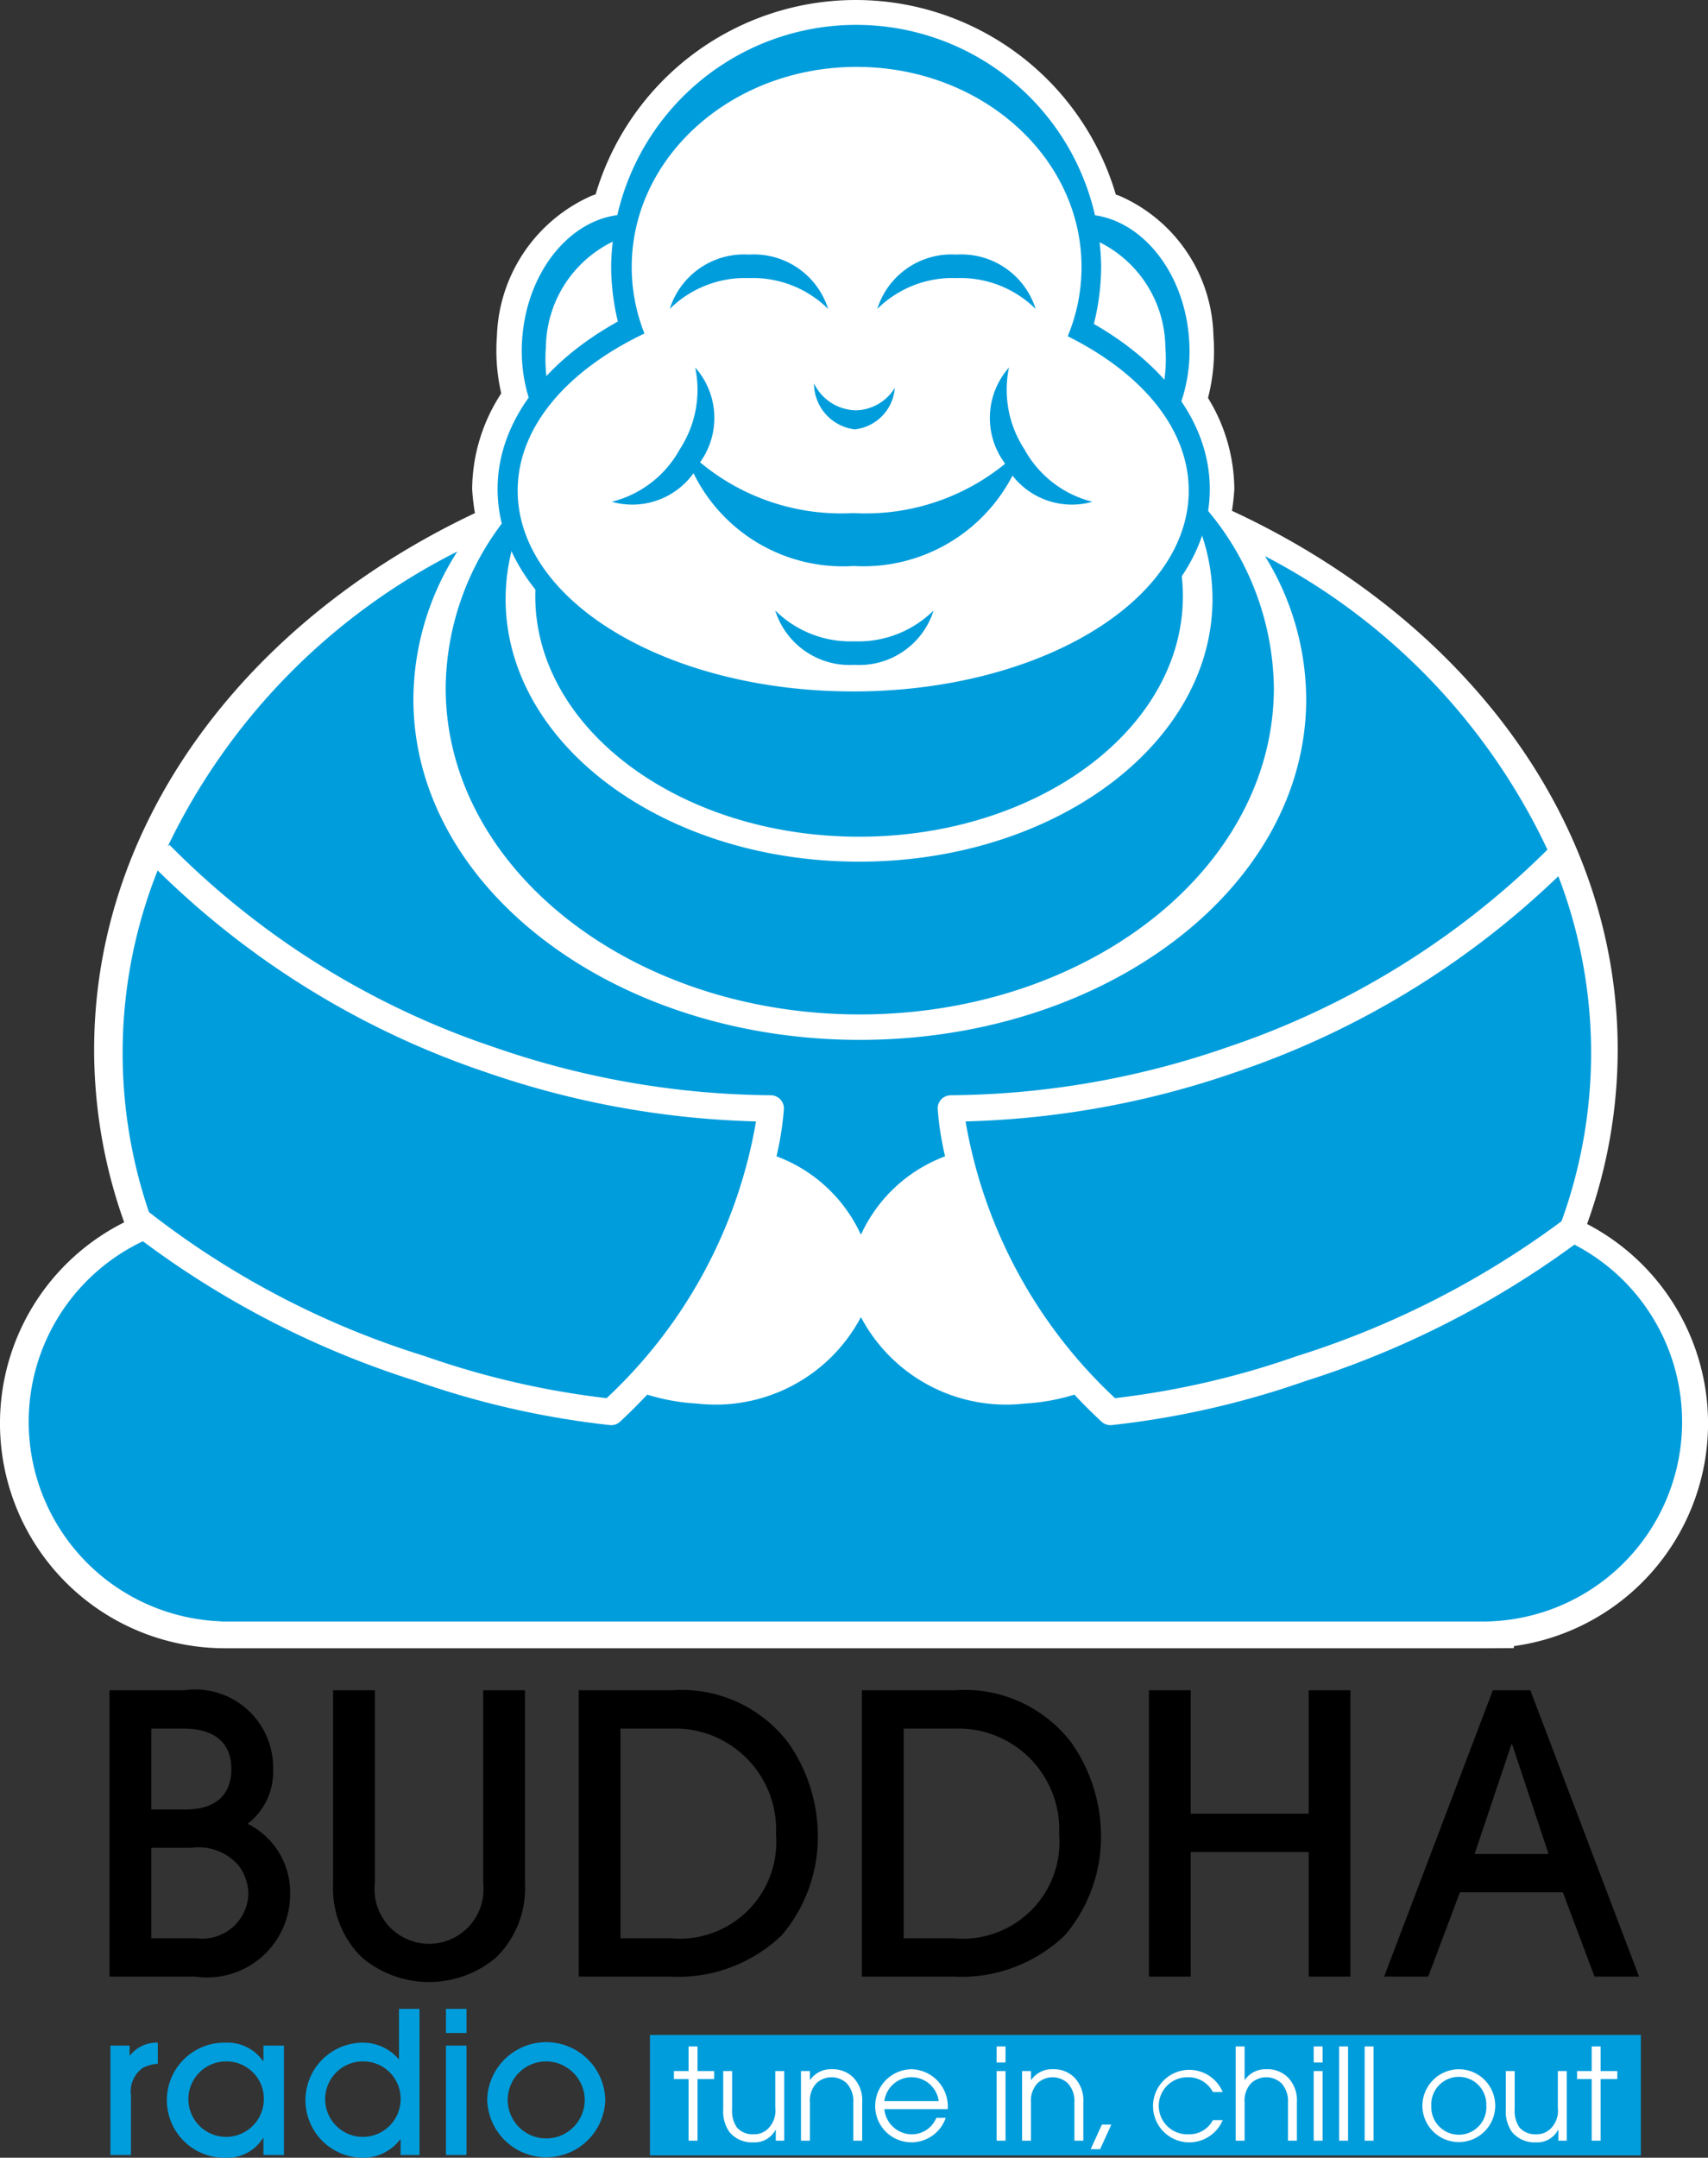 <svg xmlns="http://www.w3.org/2000/svg" viewBox="0 0 44.053 55.641">
  <rect x="0" y="0" width="44.053" height="55.641" fill="#333333" stroke="none"/>
  <defs>
    <style>
      .a {
        fill: #009ddc;
      }

      .b {
        fill: #fff;
      }
    </style>
  </defs>
  <g>
    <rect class="a" x="16.764" y="52.474" width="25.557" height="3.108"/>
    <g>
      <path class="a" d="M15.081,54.15a.993.993,0,1,1-.993-.993,1.001,1.001,0,0,1,.993.993m.53,0a1.523,1.523,0,0,0-3.045-.01,1.523,1.523,0,0,0,3.045.01m-3.579-2.347h-.53v.621h.53Zm0,.947h-.53v2.82h.53Zm-1.7,1.415a.973.973,0,1,1-.978-1.008.963.963,0,0,1,.978,1.008m.488,1.405v-3.767h-.529v1.293h-.01a1.219,1.219,0,0,0-.957-.422,1.484,1.484,0,0,0,0,2.967,1.191,1.191,0,0,0,.997-.473h.011v.402Zm-4.016-1.405a.973.973,0,1,1-.978-1.008.963.963,0,0,1,.978,1.008m.519,1.405v-2.82h-.529v.397h-.011a1.115,1.115,0,0,0-.957-.473,1.484,1.484,0,1,0,0,2.967,1.078,1.078,0,0,0,.957-.509h.011v.438Zm-3.945,0v-1.542a.74.74,0,0,1,.311-.708.997.997,0,0,1,.381-.102v-.544a.867.867,0,0,0-.717.33h-.011v-.254h-.494v2.82Z"/>
      <path d="M38.034,47.807l.948-2.824h.02l.938,2.824Zm4.241,3.163-2.804-7.383h-.968l-2.803,7.383h1.137l.818-2.175h2.654l.818,2.175Zm-7.444,0v-7.383h-1.077v3.182h-3.043v-3.182h-1.078v7.383h1.078v-3.213h3.043v3.213Zm-11.523-6.395h1.307a2.606,2.606,0,0,1,2.703,2.723,2.494,2.494,0,0,1-2.723,2.684h-1.287Zm-1.078,6.395h2.355a3.857,3.857,0,0,0,2.883-1.068,3.903,3.903,0,0,0,.928-2.604,4.188,4.188,0,0,0-.758-2.354,3.459,3.459,0,0,0-3.013-1.357h-2.395Zm-6.226-6.395h1.307a2.607,2.607,0,0,1,2.704,2.723,2.495,2.495,0,0,1-2.724,2.684h-1.287Zm-1.077,6.395h2.354a3.858,3.858,0,0,0,2.884-1.068,3.908,3.908,0,0,0,.928-2.604,4.181,4.181,0,0,0-.759-2.354,3.456,3.456,0,0,0-3.013-1.357h-2.394Zm-1.387-7.383h-1.078v4.968a1.406,1.406,0,1,1-2.793,0v-4.968h-1.078v4.998a2.489,2.489,0,0,0,.748,1.896,2.683,2.683,0,0,0,3.452,0,2.49,2.49,0,0,0,.749-1.896Zm-9.638.988h.818c.239,0,1.247,0,1.247,1.047,0,.429-.18,1.038-1.187,1.038h-.878Zm0,3.073h1.037a1.365,1.365,0,0,1,1.208.449,1.243,1.243,0,0,1,.259.728,1.188,1.188,0,0,1-1.337,1.157h-1.167Zm-1.078,3.322h2.205a2.143,2.143,0,0,0,2.454-2.145,1.972,1.972,0,0,0-1.097-1.796,1.68,1.68,0,0,0,.658-1.397,2.013,2.013,0,0,0-2.304-2.045h-1.916Z"/>
      <path class="b" d="M41.053,55.201h.23v-1.589h.431v-.207h-.431v-.634h-.23v.634h-.377v.207h.377Zm-.643-1.796h-.23v.949a.648.648,0,0,1-.187.538.513.513,0,0,1-.38.145.542.542,0,0,1-.418-.171.737.737,0,0,1-.128-.473v-.988h-.229v.992a.927.927,0,0,0,.157.577.753.753,0,0,0,.618.27.611.611,0,0,0,.574-.322h.006v.279h.217Zm-3.493.906a.71.71,0,1,1,1.418-.019.71.71,0,1,1-1.418.019m-.23.004a.939.939,0,1,0,.936-.956.946.946,0,0,0-.936.956m-1.49.886h.23v-2.43h-.23Zm-.657,0h.23v-2.43h-.23Zm-.657-2.016h.23v-.414h-.23Zm0,2.016h.23v-1.796h-.23Zm-2.012,0h.23v-.988a.657.657,0,0,1,.167-.493.573.573,0,0,1,.782,0,.674.674,0,0,1,.17.493v.988h.23v-.988a.849.849,0,0,0-.223-.634.747.747,0,0,0-.568-.22.644.644,0,0,0-.552.276h-.006v-.864h-.23Zm-.588-.529a.687.687,0,0,1-.633.365.736.736,0,1,1,0-1.471.708.708,0,0,1,.633.381h.253a.935.935,0,1,0,0,.725Zm-3.152.749h.243l.289-.634h-.243Zm-1.769-.22h.229v-.988a.657.657,0,0,1,.168-.493.572.572,0,0,1,.781,0,.67.67,0,0,1,.171.493v.988h.23v-.988a.849.849,0,0,0-.224-.634.747.747,0,0,0-.568-.22.642.642,0,0,0-.551.276h-.007v-.23h-.229Zm-.657-2.016h.23v-.414h-.23Zm0,2.016h.23v-1.796h-.23Zm-2.896-1.021a.707.707,0,0,1,1.402,0Zm1.635.207a.96.96,0,0,0-.939-1.028.949.949,0,0,0-.932.946.935.935,0,0,0,1.819.308h-.243a.681.681,0,0,1-.644.424.715.715,0,0,1-.696-.65Zm-3.785.814h.23v-.988a.657.657,0,0,1,.167-.493.573.573,0,0,1,.782,0,.674.674,0,0,1,.17.493v.988h.23v-.988a.853.853,0,0,0-.223-.634.747.747,0,0,0-.568-.22.644.644,0,0,0-.552.276h-.006v-.23h-.23Zm-.433-1.796h-.23v.949a.648.648,0,0,1-.187.538.514.514,0,0,1-.381.145.54.54,0,0,1-.417-.171.731.731,0,0,1-.128-.473v-.988h-.23v.992a.921.921,0,0,0,.158.577.749.749,0,0,0,.617.27.608.608,0,0,0,.574-.322h.007v.279h.217Zm-2.466,1.796h.23v-1.589h.43v-.207h-.43v-.634h-.23v.634h-.378v.207h.378Z"/>
      <path class="b" d="M22.007,19.026a12.997,12.997,0,0,1-6.837-1.789,5.59,5.59,0,0,1-2.992-4.625,4.549,4.549,0,0,1,.705-2.397l.044-.073-.018-.084a4.933,4.933,0,0,1-.092-1.399,4.095,4.095,0,0,1,2.444-3.612l.102-.036.031-.104a6.995,6.995,0,0,1,13.354.006l.031.103.102.037a4.033,4.033,0,0,1,2.416,3.606,4.845,4.845,0,0,1-.119,1.519l-.02.083.043.074a4.531,4.531,0,0,1,.635,2.277,5.59,5.59,0,0,1-2.992,4.625,12.997,12.997,0,0,1-6.837,1.789"/>
      <path class="b" d="M5.785,42.503a5.798,5.798,0,0,1-2.582-10.983,13.217,13.217,0,0,1-.775-4.453c0-8.812,8.814-15.981,19.648-15.981s19.648,7.169,19.648,15.981a13.241,13.241,0,0,1-.79,4.496,5.797,5.797,0,0,1-1.888,10.885v.051l-.644.004Z"/>
      <path class="a" d="M13.719,10.497a4.129,4.129,0,0,1-.248-1.789c.139-1.793,1.337-3.175,2.715-3.178l-.144.598a3.066,3.066,0,0,0-1.962,2.82,3.873,3.873,0,0,0,.071,1.106Z"/>
      <path class="a" d="M30.333,10.701a4.071,4.071,0,0,0,.333-1.992c-.137-1.774-1.311-3.146-2.67-3.178l.089.595a3.06,3.06,0,0,1,1.972,2.822,3.845,3.845,0,0,1-.082,1.154Z"/>
      <path class="a" d="M21.987,18.066c-3.849,0-7.1-1.824-8.158-3.132-.013.145-.023.29-.023.437,0,3.427,3.739,6.205,8.352,6.205,4.612,0,8.351-2.778,8.351-6.205a4.649,4.649,0,0,0-.089-.901c-.593,1.541-4.142,3.596-8.433,3.596"/>
      <path class="a" d="M30.042,12.044l-.013-.012.009.012Z"/>
      <path class="a" d="M30.887,12.869v.628a5.172,5.172,0,0,1,.386,1.95c0,3.741-4.081,6.773-9.116,6.773s-9.116-3.032-9.116-6.773a5.138,5.138,0,0,1,.265-1.622h-.182v-.553a7.131,7.131,0,0,0-1.629,4.466c0,4.651,4.782,8.421,10.681,8.421s10.68-3.77,10.68-8.421a7.246,7.246,0,0,0-1.969-4.869"/>
      <path class="a" d="M40.608,32.095a23.941,23.941,0,0,1-6.936,3.517,22.49,22.49,0,0,1-4.994,1.136c-.013.001-.025.002-.037.002a.339.339,0,0,1-.232-.091q-.371-.345-.698-.696a5.283,5.283,0,0,1-1.28.23,4.236,4.236,0,0,1-4.226-2.229,4.237,4.237,0,0,1-4.226,2.229,5.283,5.283,0,0,1-1.286-.23q-.329.351-.698.696a.339.339,0,0,1-.232.091c-.012,0-.025-.001-.037-.002a22.511,22.511,0,0,1-4.995-1.136,23.625,23.625,0,0,1-7.045-3.604,5.15,5.15,0,0,0,2.015,9.801v.005h32.459v-.002c.025,0,.05.002.075.002a5.149,5.149,0,0,0,2.373-9.719"/>
      <path class="a" d="M4.371,21.786a21.252,21.252,0,0,0,8.383,5.221,22.207,22.207,0,0,0,7.125,1.236.34.34,0,0,1,.339.358,7.842,7.842,0,0,1-.191,1.216,3.882,3.882,0,0,1,2.178,2.023,3.876,3.876,0,0,1,2.171-2.022,7.859,7.859,0,0,1-.191-1.217.34.34,0,0,1,.339-.358,22.207,22.207,0,0,0,7.125-1.236,21.364,21.364,0,0,0,8.263-5.097,16.423,16.423,0,0,0-7.285-7.569,7.059,7.059,0,0,1,1.063,3.687c0,4.853-5.155,8.787-11.514,8.787s-11.514-3.934-11.514-8.787a7.095,7.095,0,0,1,1.134-3.806,16.528,16.528,0,0,0-7.47,7.606Z"/>
      <path class="a" d="M40.193,22.595a22.266,22.266,0,0,1-8.322,5.054,23.028,23.028,0,0,1-6.967,1.269,12.681,12.681,0,0,0,3.855,7.136,21.753,21.753,0,0,0,4.691-1.085,23.018,23.018,0,0,0,6.825-3.477,12.717,12.717,0,0,0-.082-8.897"/>
      <path class="a" d="M10.953,34.969a21.761,21.761,0,0,0,4.692,1.085,12.675,12.675,0,0,0,3.854-7.136,23.038,23.038,0,0,1-6.967-1.269,22.127,22.127,0,0,1-8.466-5.203,12.727,12.727,0,0,0-.224,8.81,22.218,22.218,0,0,0,7.111,3.713"/>
      <path class="a" d="M28.213,8.353a6.117,6.117,0,0,0,.188-1.504,6.32,6.32,0,0,0-12.638,0,6.122,6.122,0,0,0,.173,1.442c-1.901,1.057-3.102,2.601-3.102,4.321,0,3.187,4.112,5.77,9.185,5.77,5.072,0,9.184-2.583,9.184-5.77,0-1.687-1.153-3.204-2.99-4.259m-6.207,9.477c-4.78,0-8.654-2.318-8.654-5.178,0-1.642,1.278-3.104,3.27-4.052a4.645,4.645,0,0,1-.329-1.713c0-2.851,2.597-5.162,5.801-5.162s5.801,2.311,5.801,5.162a4.652,4.652,0,0,1-.356,1.784c1.907.95,3.121,2.38,3.121,3.981,0,2.86-3.874,5.178-8.654,5.178"/>
      <path class="a" d="M19.317,7.171a2.762,2.762,0,0,1,2.042.795,2.006,2.006,0,0,0-2.042-1.401,2.006,2.006,0,0,0-2.042,1.401,2.762,2.762,0,0,1,2.042-.795"/>
      <path class="a" d="M22.037,16.538a2.76,2.76,0,0,1-2.042-.795,2.007,2.007,0,0,0,2.042,1.401,2.007,2.007,0,0,0,2.042-1.401,2.762,2.762,0,0,1-2.042.795"/>
      <path class="a" d="M24.669,7.171a2.762,2.762,0,0,1,2.042.795,2.006,2.006,0,0,0-2.042-1.401,2.006,2.006,0,0,0-2.042,1.401,2.762,2.762,0,0,1,2.042-.795"/>
      <path class="a" d="M22.07,10.58a1.223,1.223,0,0,1-1.075-.693,1.195,1.195,0,0,0,1.05,1.185,1.163,1.163,0,0,0,1.034-1.071,1.204,1.204,0,0,1-1.009.579"/>
      <path class="a" d="M17.931,9.477a2.807,2.807,0,0,1-.401,2.114,2.764,2.764,0,0,1-1.75,1.348,1.942,1.942,0,0,0,2.272-1.012,1.959,1.959,0,0,0-.121-2.45"/>
      <path class="a" d="M26.024,9.477a2.807,2.807,0,0,0,.401,2.114,2.764,2.764,0,0,0,1.75,1.348,1.942,1.942,0,0,1-2.272-1.012,1.961,1.961,0,0,1,.121-2.45"/>
      <path class="a" d="M26.289,11.884a4.332,4.332,0,0,1-4.277,2.711,4.289,4.289,0,0,1-4.313-2.839l.229.055a5.685,5.685,0,0,0,4.084,1.42,5.694,5.694,0,0,0,4.079-1.414Z"/>
    </g>
  </g>
</svg>
